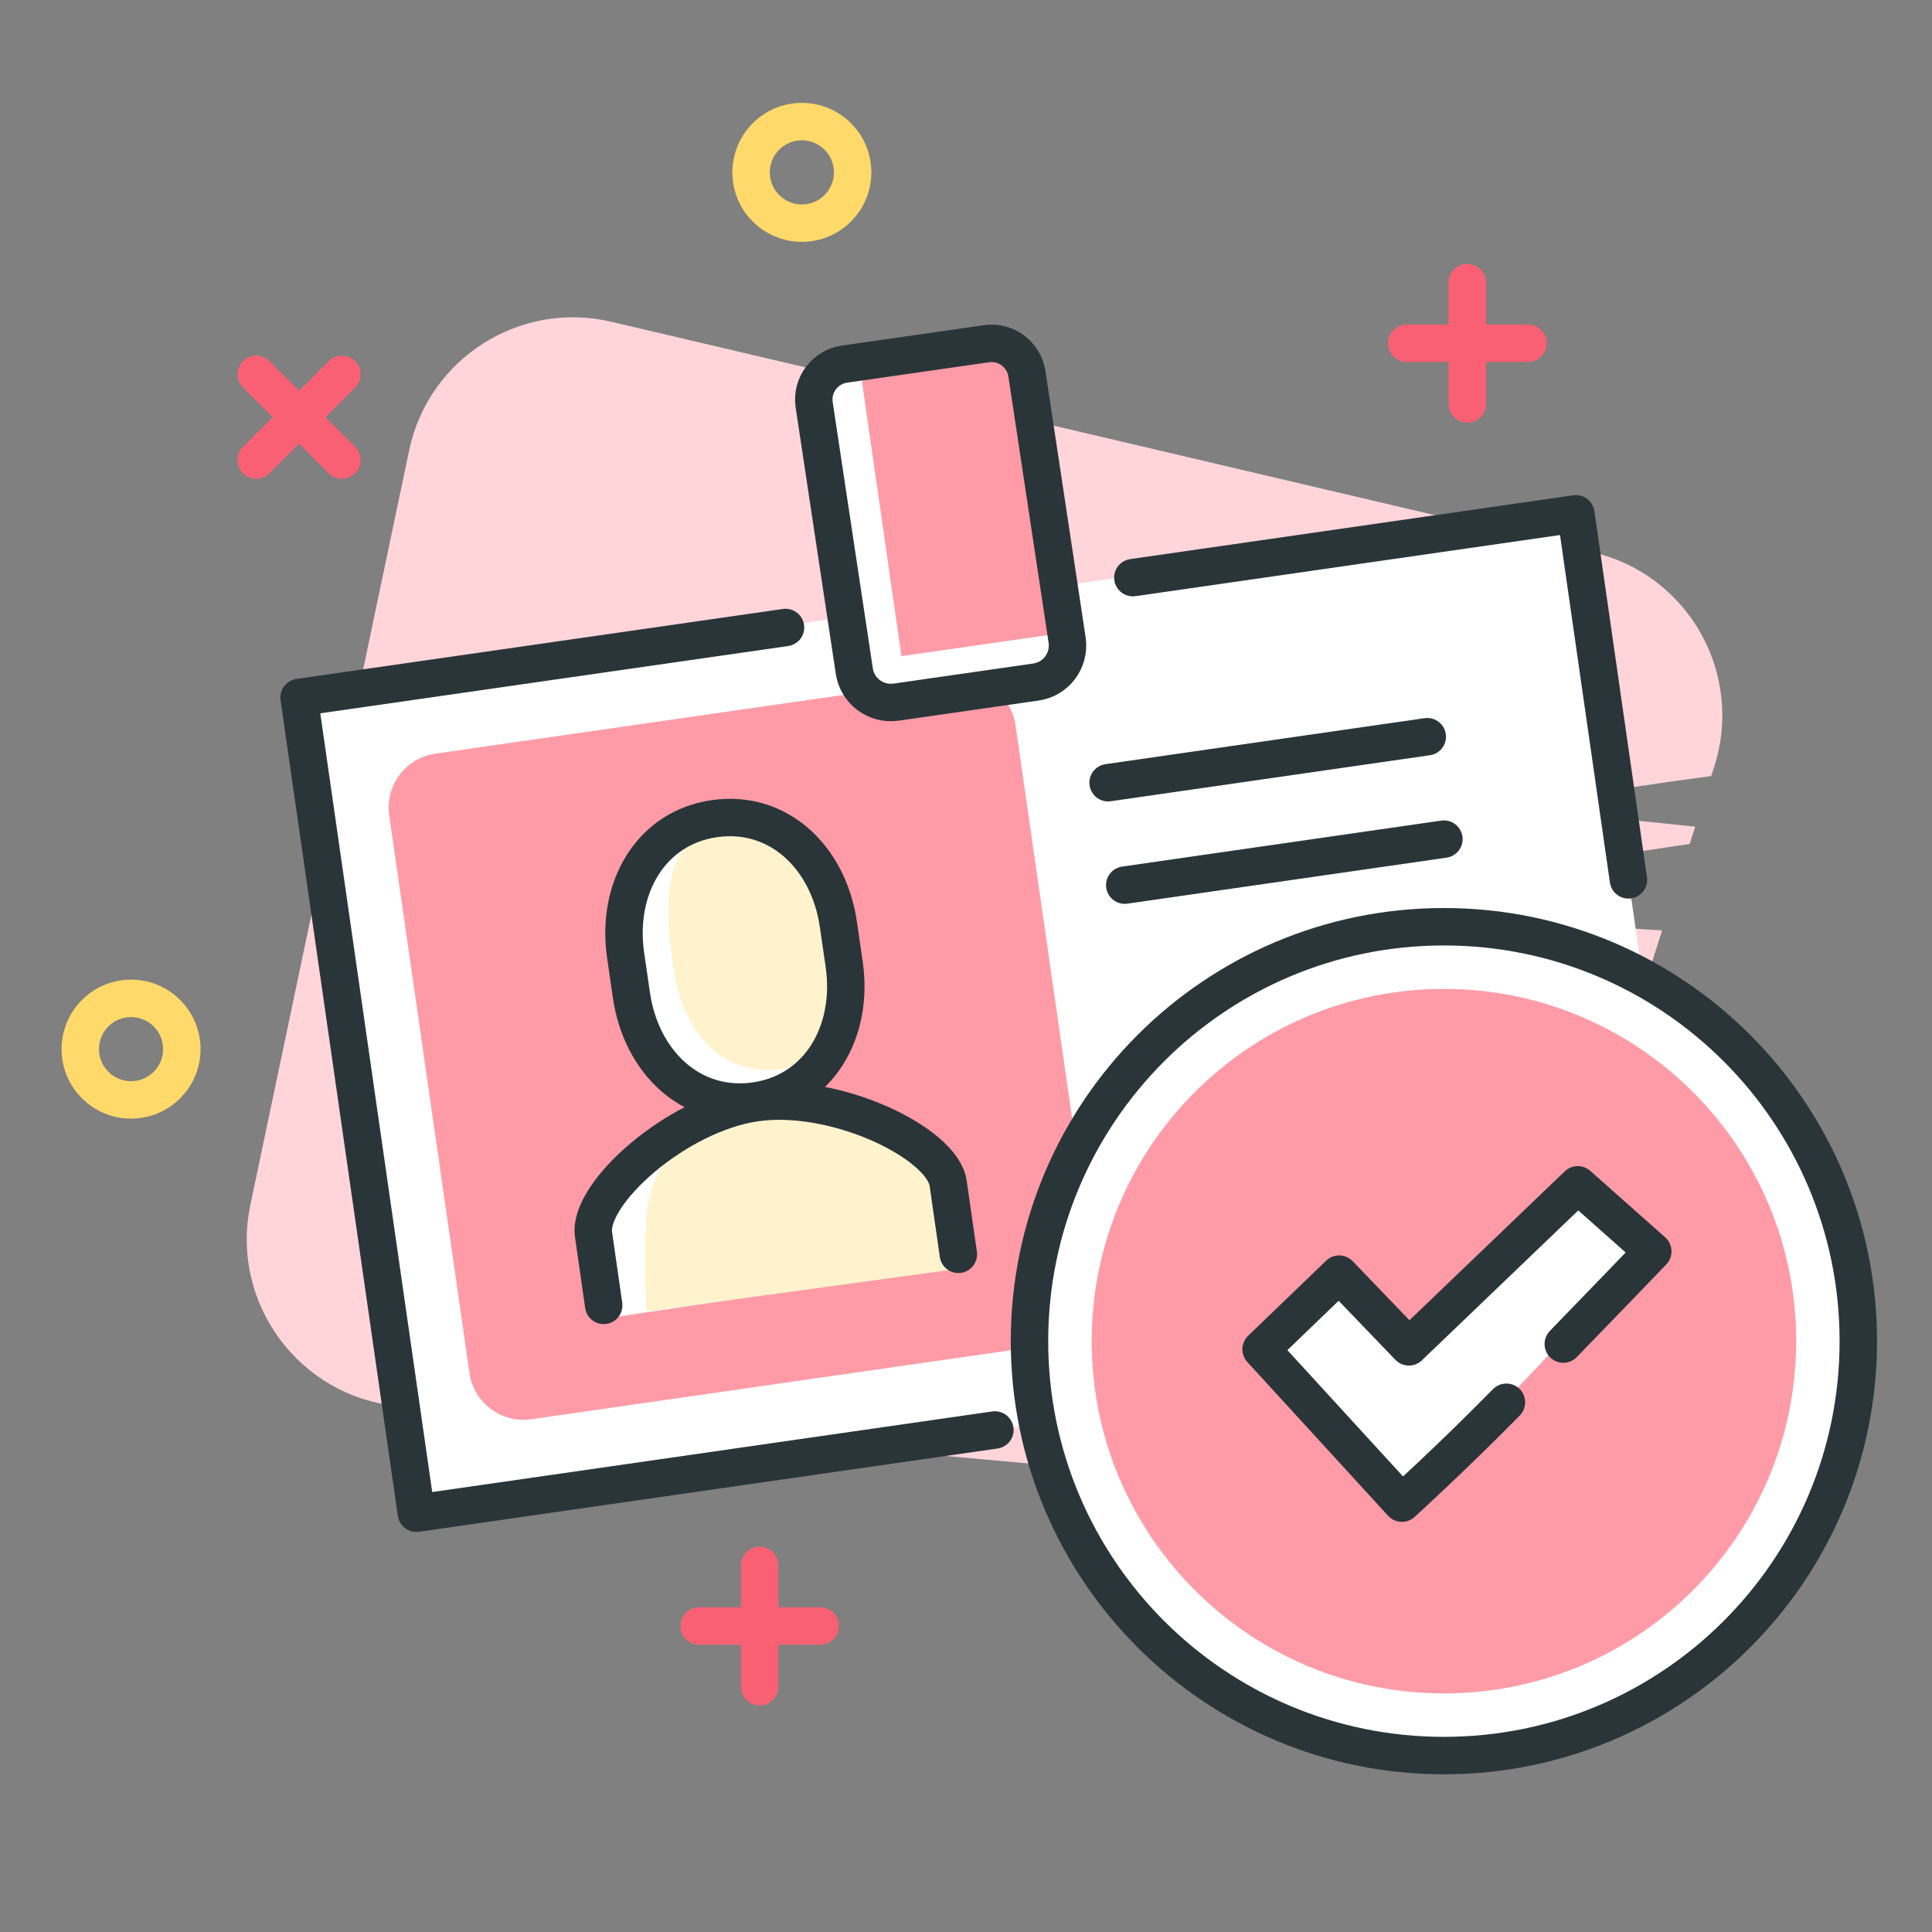 <svg fill="none" height="72" viewBox="0 0 72 72" width="72" xmlns="http://www.w3.org/2000/svg"><rect x="0" y="0" width="72" height="72" fill="#808080" stroke="none"/><path d="m57.873 34.358c-1.083-.19 2.718-1.256 2.718-1.256l-3.678-.742 3.12-.469 2.936-.441.206-.642c-2.746-.285-6.882-.714-6.921-.714-.039 0 3.907-.703 7.518-1.172l.117-.363c1.105-3.472-.977-7.144-4.521-7.976l-36.581-8.59c-3.416-.804-6.821 1.362-7.54 4.794l-1.881 8.958c3.198-.106 6.167.91 6.926.871.067-.006.123-.011.151-.011.061 0 0 0-.151.011-.871.084-4.66.686-7.351 1.122l-.128.614c1.34.084 2.149.173 2.389.167 7.635-.173-1.557 1.529-2.874 2.127l-2.997 14.255c-.77 3.656 1.825 7.167 5.548 7.507l35.246 3.204c2.919.268 5.626-1.535 6.519-4.326l5.297-16.61c-1.557-.095-3.455-.223-4.063-.329z" fill="#ffd5da"/><path d="m58.721 19.078-47.665 6.86 4.385 30.468 47.665-6.86z" fill="#fff"/><path d="m35.546 25.306-19.319 2.78c-1.111.16-1.881 1.19-1.722 2.3l2.991 20.783c.16 1.111 1.19 1.881 2.3 1.722l19.319-2.78c1.111-.16 1.881-1.19 1.722-2.3l-2.991-20.783c-.16-1.111-1.19-1.881-2.3-1.722z" fill="#ff9ba7"/><path d="m38.185 12.814-7.861 1.131 1.737 12.071 7.861-1.131z" fill="#fff"/><path d="m39.343 23.626-5.749.826-1.546-10.755 5.721-1.027z" fill="#ff9ba7"/><path d="m31.724 36.228c0 3.539-1.552 5.046-4.019 5.046-2.467 0-4.621-1.479-4.621-5.018s.681-5.782 4.303-5.782c2.467 0 4.337 2.221 4.337 5.76z" fill="#fff"/><path d="m31.607 35.028c.441 3.064-.547 4.532-2.406 4.8s-3.672-.776-4.114-3.84c-.441-3.064-.206-5.079 2.528-5.47 1.864-.268 3.55 1.451 3.991 4.51z" fill="#fff3cd"/><path d="m22.616 49.127 13.367-1.998s.212-3.941-1.39-4.515c-1.602-.575-4.833-1.741-5.855-1.54-1.021.201-2.366.513-3.65 1.512-1.284.999-2.389 1.942-2.467 3.098-.078 1.155 0 3.438 0 3.438z" fill="#fff"/><path d="m24.084 48.876 11.632-1.591s-.497-4.543-2.099-5.124c-1.602-.58-3.684-.988-4.705-.787-1.021.201-1.686-.357-2.969.642s-1.775 2.26-1.859 3.416c-.084 1.155 0 3.438 0 3.438z" fill="#fff3cd"/><path d="m53.811 65.424c8.529 0 15.444-6.914 15.444-15.444 0-8.529-6.914-15.444-15.444-15.444s-15.444 6.914-15.444 15.444c0 8.529 6.914 15.444 15.444 15.444z" fill="#fff"/><path d="m53.811 63.108c7.25 0 13.127-5.877 13.127-13.127s-5.877-13.127-13.127-13.127c-7.25 0-13.127 5.877-13.127 13.127s5.877 13.127 13.127 13.127z" fill="#ff9ba7"/><path d="m50 47.5-3 3 5.5 5.5 9-9.5-2.5-2.5-6.5 6z" fill="#fff"/><g stroke-linecap="round" stroke-linejoin="round"><g stroke-width="1.395"><path d="m29.883 8.316c1.045 0 1.892-.847 1.892-1.892 0-1.045-.847-1.892-1.892-1.892-1.045 0-1.892.847-1.892 1.892 0 1.045.847 1.892 1.892 1.892z" stroke="#ffda6a"/><path d="m4.884 40.99c1.045 0 1.892-.847 1.892-1.892s-.847-1.892-1.892-1.892c-1.045 0-1.892.847-1.892 1.892s.847 1.892 1.892 1.892z" stroke="#ffda6a"/><path d="m12.742 13.953-3.193 3.193" stroke="#f96073"/><path d="m9.55 13.953 3.193 3.193" stroke="#f96073"/><path d="m54.681 10.532v4.521" stroke="#f96073"/><path d="m52.426 12.792h4.515" stroke="#f96073"/><path d="m28.309 58.337v4.521" stroke="#f96073"/><path d="m26.054 60.597h4.515" stroke="#f96073"/><path d="m37.077 53.291-21.561 3.103-4.37-30.402 18.128-2.607" stroke="#2a3539"/><path d="m42.218 21.527 16.51-2.378 1.959 13.641" stroke="#2a3539"/><path d="m35.715 46.745-.38-2.646c-.218-1.507-4.208-3.433-7.178-3.003s-6.257 3.399-6.039 4.906l.38 2.646" stroke="#2a3539"/><path d="m28.147 41.029c-2.383.34-4.253-1.446-4.616-3.941l-.218-1.501c-.357-2.489.932-4.739 3.315-5.079 2.383-.34 4.253 1.446 4.616 3.941l.218 1.501c.357 2.489-.932 4.739-3.315 5.079z" stroke="#2a3539"/><path d="m33.394 26.166c-.748.106-1.446-.407-1.557-1.161l-1.496-9.924c-.106-.731.402-1.407 1.133-1.512l5.286-.759c.731-.106 1.407.402 1.512 1.133l1.496 9.907c.112.759-.407 1.462-1.167 1.568l-5.202.748z" stroke="#2a3539"/><path d="m41.296 29.169 11.894-1.714" stroke="#2a3539"/><path d="m41.916 32.986 11.894-1.714" stroke="#2a3539"/><path d="m53.81 65.425c8.529 0 15.444-6.914 15.444-15.444 0-8.529-6.914-15.444-15.444-15.444-8.529 0-15.444 6.914-15.444 15.444 0 8.529 6.914 15.444 15.444 15.444z" stroke="#2a3539"/></g><path d="m56.138 52.261c-1.998 2.033-3.892 3.754-3.892 3.754l-5.246-5.73 2.906-2.799 2.6 2.704 2.422-2.322 2.132-2.044 1.739-1.667 2.794 2.479s-1.519 1.584-3.332 3.451" stroke="#2a3539" stroke-width="1.4"/></g></svg>